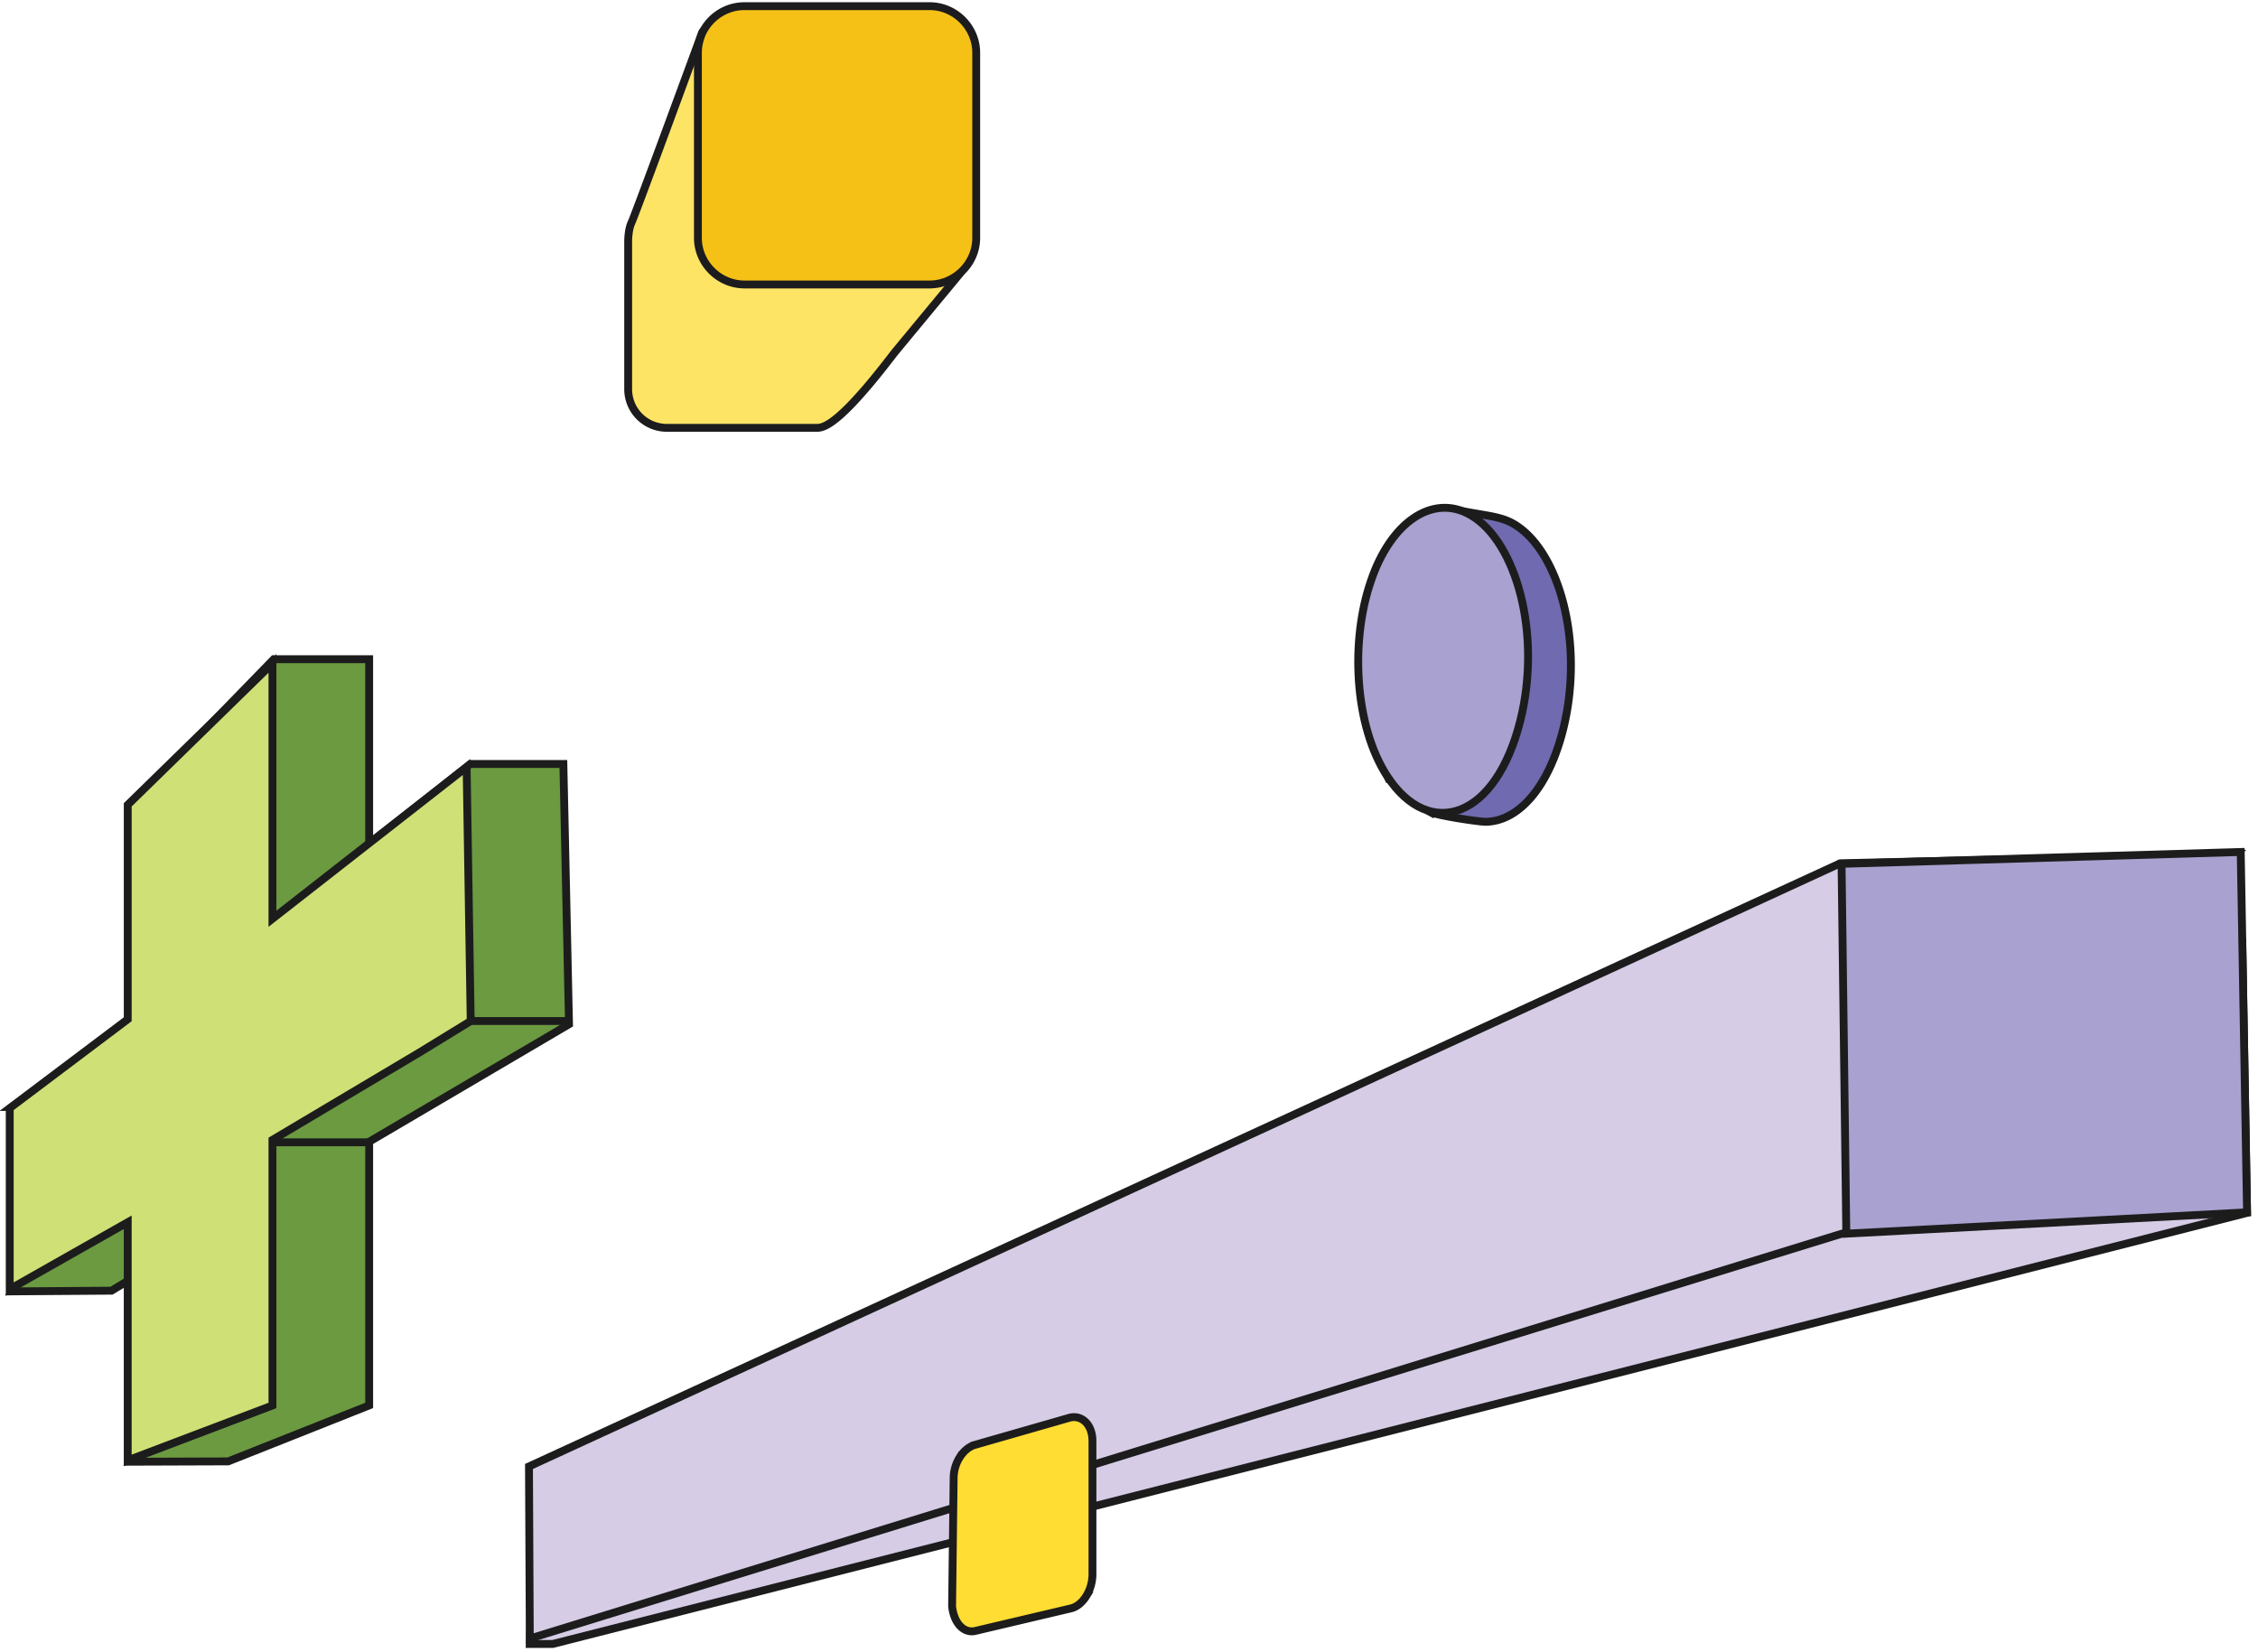<svg xmlns="http://www.w3.org/2000/svg" width="287" height="210" fill="none"><path fill="#6B9A40" stroke="#1C1C1D" d="m13.654 140.765-.125.142v6.031l-11.38 16.404-.548.791.963-.007 11.468-.08h.138l.117-.071 13.747-8.299-11.35 29.427-.263.682.732-.003 11.758-.041h.095l.088-.035 17.513-6.953.316-.125V145.118l25.148-14.789.253-.149-.007-.293-.7-32.297-.01-.49h-11.83l-.136.109-11.484 9.093-.148.117-.034.185-1.053 5.718V83.784H34.79l-.147.151-11.82 12.156-.248.255.16.318 10.793 21.558-19.873 22.543Z"/><path stroke="#1C1C1D" d="M72.204 129.771H59.298M47.147 145.187H34.24"/><path fill="#CFE076" stroke="#1C1C1D" d="m1.436 140.696-.199.15v23.003l.747-.423 14.25-8.075v30.26l.678-.257 17.396-6.598.323-.123v-33.754l18.752-11.152.006-.004 6.198-3.799.244-.149-.005-.285-.5-30.994-.016-1.005-.792.619-23.887 18.665V84.319l-.85.83-17.396 16.996-.15.147v27.256L1.435 140.696Z"/><path fill="#706AB0" stroke="#1C1C1D" d="M198.182 92.634Zm-16.446 10.549-.009-.005-.01-.005c-.402-.219-.684-.507-.747-.918-.048-.309.051-.622.116-.826l.017-.054c.076-.242.133-.45.126-.686-.006-.226-.074-.512-.316-.882-2.116-3.227-3.297-7.556-3.622-12.01-.326-4.46.204-9.092 1.554-12.947.158-.455.314-.913.47-1.37.585-1.72 1.163-3.417 1.838-4.84.851-1.793 1.922-3.3 3.512-3.867l.137-.049.141.032c1.152.26 2.144.427 3.043.578.431.073.842.142 1.238.216 1.199.224 2.248.49 3.198 1.054 2.904 1.706 5.142 5.52 6.318 10.203 1.182 4.706 1.319 10.385-.073 15.948v.001c-.953 3.77-2.395 6.68-4.11 8.656-1.716 1.977-3.73 3.043-5.8 3.038h-.007l-.008-.001c-.506-.016-2.011-.215-3.476-.459a44.362 44.362 0 0 1-2.101-.394c-.596-.13-1.137-.271-1.429-.413Z"/><path fill="#A9A1CF" stroke="#1C1C1D" d="M192.739 91.534Zm-16.389 7.174-.001-.002c-2.115-3.226-3.297-7.555-3.622-12.01-.325-4.458.204-9.089 1.553-12.944 1.226-3.604 3.143-6.38 5.388-7.906 2.268-1.543 4.869-1.801 7.312-.341 2.903 1.706 5.141 5.519 6.317 10.202 1.182 4.706 1.318 10.385-.073 15.948l-.001.002c-1.534 6.046-4.308 9.903-7.502 11.189-1.611.649-3.302.629-4.924-.077-1.612-.701-3.129-2.066-4.447-4.061Z"/><path fill="#D6CCE5" stroke="#1C1C1D" d="m67.353 208.431-.019.519h2.921l.06-.016 214.91-54.679.383-.097-.007-.396-.593-33.472-.009-.503-.502.012-48.373 1.144-.098.003-.09.039-167.778 73.071-.288.126-.012.315-.505 13.934Z"/><path fill="#D6CCE5" stroke="#1C1C1D" d="m67.528 186.253-.292.134.001.322.099 20.88.003.674.644-.199 166.796-51.472.115-.036.086-.084 48.356-47.037.913-.888-1.273.03-48.966 1.144-.103.002-.094.044-166.285 76.486Z"/><path fill="#A9A1CF" stroke="#1C1C1D" d="m284.813 108.793-.009-.506-.506.015-49.737 1.477-.491.015.006.491.591 45.994.007.521.52-.028 49.934-2.659.481-.026-.008-.482-.788-44.812Z"/><path fill="#FEE465" stroke="#1C1C1E" stroke-linecap="round" stroke-linejoin="round" stroke-miterlimit="10" d="m89.7 4.338-.47-.172v.001l-.002.003-.004.013-.018.048-.07.189-.263.718a7025.409 7025.409 0 0 1-3.866 10.501c-2.15 5.823-4.372 11.805-4.724 12.618-.177.36-.284.805-.348 1.225a8.436 8.436 0 0 0-.092 1.24v18.724a4.914 4.914 0 0 0 4.932 4.932h19.107c.437 0 .896-.183 1.332-.433.445-.256.921-.614 1.407-1.03.971-.835 2.025-1.948 3.014-3.075 1.536-1.75 2.959-3.592 3.68-4.525.204-.265.352-.456.43-.552a6801.725 6801.725 0 0 1 7.067-8.54l.859-1.038.239-.288.063-.076.016-.02.004-.004.001-.002h0l-.384-.32.385.32a.5.5 0 0 0-.407-.819l-26.975 1.182c-2.674-.006-4.906-2.242-4.906-4.917v-.39l.492-25.503a.5.5 0 0 0-.97-.182l.47.172Z"/><path fill="#F6C116" stroke="#1C1C1E" stroke-linecap="round" stroke-linejoin="round" stroke-miterlimit="10" d="M89.248 4.221a.524.524 0 0 0-.008.017c-.317.74-.533 1.594-.533 2.463v23.538c0 3.231 2.686 5.917 5.917 5.917h23.539c3.23 0 5.917-2.686 5.917-5.916V6.7c0-3.23-2.687-5.916-5.917-5.916h-23.54c-2.37 0-4.411 1.401-5.375 3.437Z"/><path fill="#FD3" stroke="#1C1C1D" d="m123.839 183.665-.01.003-.01.003c-.73.244-1.379.829-1.841 1.562a5.024 5.024 0 0 0-.766 2.652l-.197 16.248-.001.031.004.03c.106.956.429 1.801.932 2.379.515.59 1.238.912 2.046.711l12.109-2.855h.001c.817-.189 1.504-.825 1.975-1.592a5.338 5.338 0 0 0 .775-2.736v-16.94c0-.981-.299-1.833-.843-2.392-.557-.574-1.34-.801-2.163-.55l-12.011 3.446Z"/></svg>